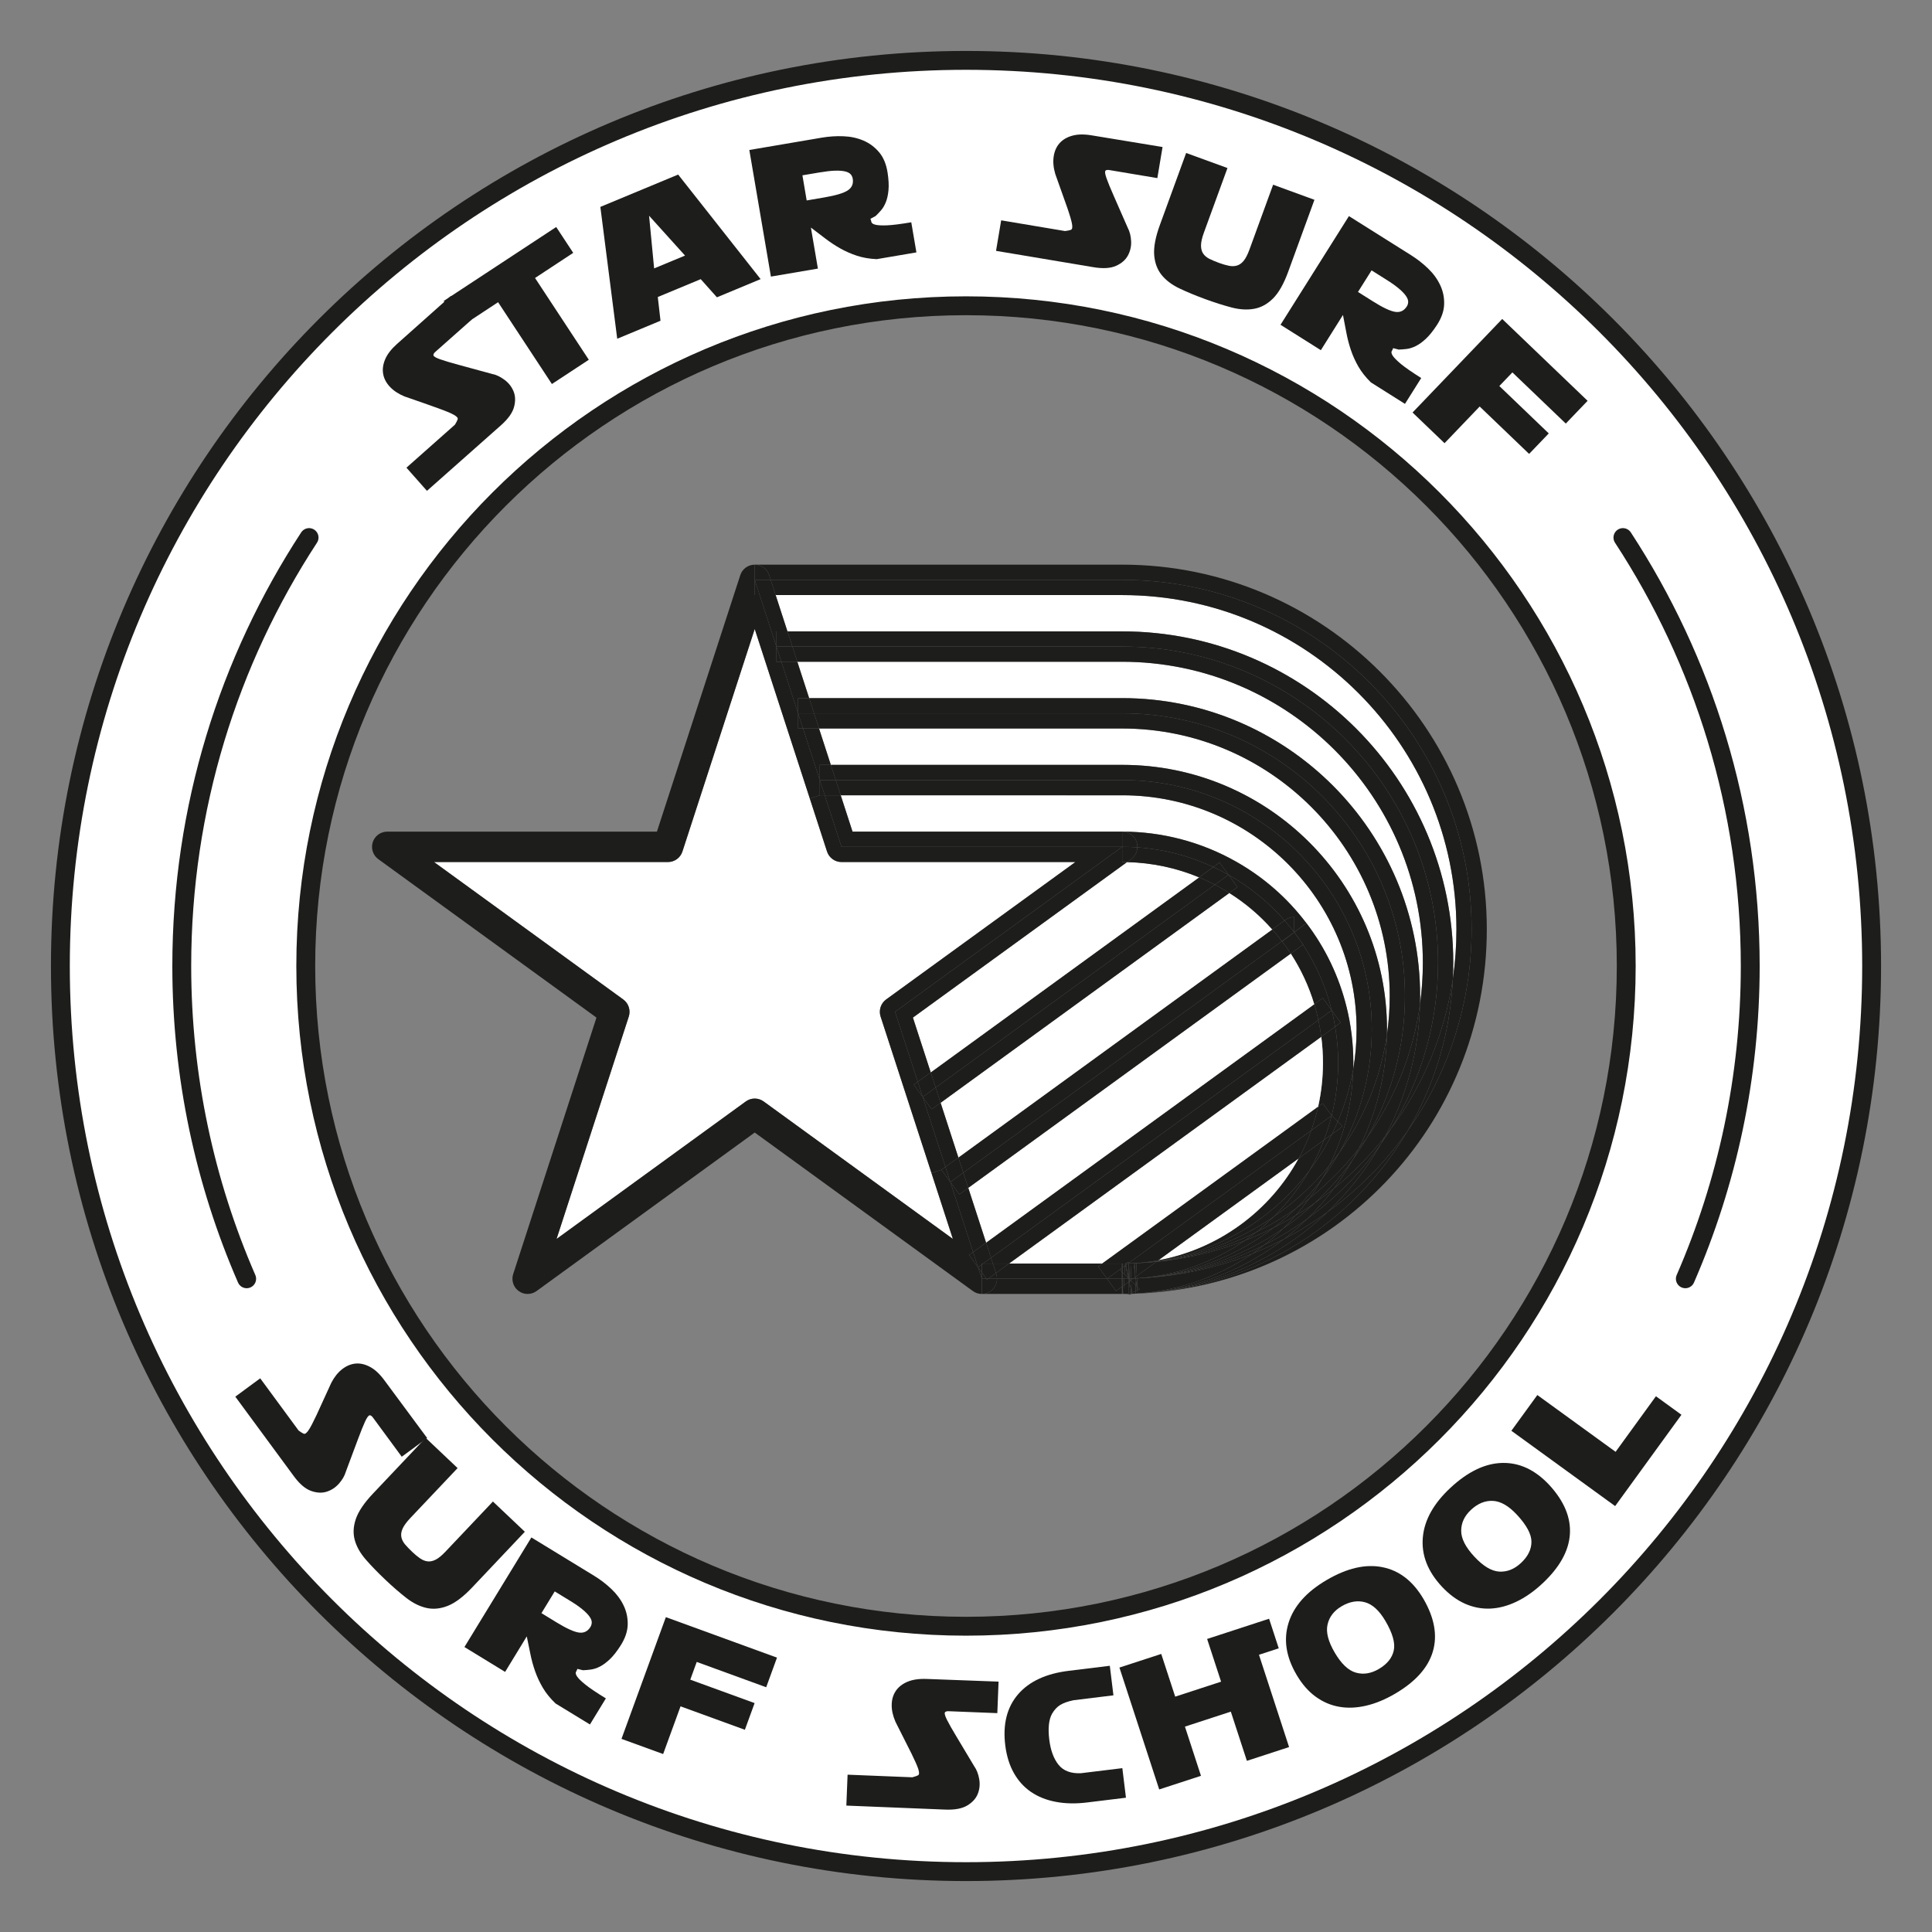 <?xml version="1.0" encoding="UTF-8"?> <!-- Generator: Adobe Illustrator 24.0.3, SVG Export Plug-In . SVG Version: 6.00 Build 0) --> <svg xmlns="http://www.w3.org/2000/svg" xmlns:xlink="http://www.w3.org/1999/xlink" id="Layer_1" x="0px" y="0px" viewBox="0 0 512 512" style="enable-background:new 0 0 512 512;" xml:space="preserve"><rect x="0" y="0" width="512" height="512" fill="#808080" stroke="none"/> <style type="text/css"> .st0{fill:#FFFFFF;stroke:#1D1D1B;stroke-width:5;stroke-miterlimit:10;} .st1{fill:none;stroke:#1D1D1B;stroke-width:5;stroke-linejoin:round;stroke-miterlimit:10;} .st2{fill:#FFFFFF;} .st3{fill:#1D1D1B;} .st4{fill:none;stroke:#1D1D1B;stroke-width:5;stroke-linecap:round;stroke-miterlimit:10;} </style> <path class="st0" d="M256,16C123.45,16,16,123.45,16,256s107.45,240,240,240s240-107.45,240-240S388.55,16,256,16z M256,430.97 c-96.63,0-174.97-78.34-174.97-174.97S159.37,81.03,256,81.03c96.63,0,174.97,78.34,174.97,174.97S352.63,430.97,256,430.97z"></path> <path class="st1" d="M390,350.99"></path> <g id="XMLID_1_"> <g> <g id="XMLID_2_"> <path class="st2" d="M284.99,228.45l-50.16,36.42c-1.41,1.03-2,2.85-1.47,4.51l13.49,41.49l5.67,17.46l-50.14-36.43 c-1.42-1.03-3.33-1.03-4.74,0l-50.15,36.44l19.15-58.96c0.53-1.66-0.06-3.48-1.47-4.51l-50.15-36.42h61.99 c1.75,0,3.3-1.13,3.84-2.79l19.16-58.97l14.6,44.93l4.56,14.04c0.54,1.66,2.09,2.79,3.83,2.79H284.99z"></path> <path class="st2" d="M385.97,246.27c0,4.45-0.32,8.81-0.94,13.08c0.07-1.4,0.1-2.82,0.1-4.24c0-48.41-39.39-87.79-87.8-87.79 h-88.65l-3.12-9.62h91.83C346.23,157.7,385.97,197.43,385.97,246.27z"></path> <path class="st3" d="M385.03,259.35c0.62-4.27,0.94-8.63,0.94-13.08c0-48.84-39.74-88.57-88.58-88.57h-91.83l-1.31-4.03h93.14 c51.15,0,92.6,41.46,92.6,92.6c0,19.92-6.29,38.37-16.98,53.46C380.05,287.79,384.33,274.04,385.03,259.35z"></path> <path class="st3" d="M385.13,255.11c0,1.42-0.03,2.84-0.1,4.24c-2.16,14.74-7.91,28.28-16.36,39.7 c7.88-12.78,12.43-27.83,12.43-43.94c0-46.26-37.51-83.77-83.77-83.77h-87.34l-1.31-4.02h88.65 C345.74,167.32,385.13,206.7,385.13,255.11z"></path> <path class="st2" d="M377.07,255.11c0,3.7-0.25,7.35-0.74,10.92c0.01-0.69,0.02-1.38,0.02-2.07c0-43.53-35.42-78.95-78.96-78.95 h-82.96l-3.13-9.64h86.03C341.3,175.37,377.07,211.14,377.07,255.11z"></path> <path class="st3" d="M376.35,263.96c0,0.69-0.01,1.38-0.02,2.07c-1.78,13.13-6.75,25.25-14.12,35.54 c6.43-11.05,10.11-23.9,10.11-37.61c0-41.38-33.55-74.92-74.93-74.92h-81.65l-1.31-4.03h82.96 C340.93,185.01,376.35,220.43,376.35,263.96z"></path> <path class="st3" d="M385.03,259.35c-0.7,14.69-4.98,28.44-12.02,40.38c-5.84,8.26-13,15.51-21.18,21.45 c5.54-5.26,10.31-11.33,14.12-18.01c0.95-1.34,1.85-2.72,2.72-4.12C377.12,287.63,382.87,274.09,385.03,259.35z"></path> <path class="st3" d="M367.06,301.16c0.55-0.69,1.09-1.4,1.61-2.11c-0.87,1.4-1.77,2.78-2.72,4.12 C366.33,302.51,366.71,301.84,367.06,301.16z"></path> <path class="st2" d="M368.29,263.96c0,3.48-0.25,6.9-0.74,10.24c0.02-0.46,0.02-0.92,0.02-1.39c0-38.66-31.45-70.11-70.11-70.11 h-77.28l-3.13-9.64h80.34C336.49,193.06,368.29,224.87,368.29,263.96z"></path> <path class="st3" d="M367.57,272.81c0,0.47,0,0.93-0.02,1.39c-1.66,11.51-6.08,22.15-12.59,31.19 c5.46-9.62,8.58-20.74,8.58-32.58c0-36.5-29.59-66.08-66.08-66.08h-75.97l-1.31-4.03h77.28 C336.12,202.7,367.57,234.15,367.57,272.81z"></path> <path class="st3" d="M358.5,307.33c1.31-1.84,2.54-3.75,3.67-5.7c0.01-0.02,0.03-0.04,0.04-0.06 c7.37-10.29,12.34-22.41,14.12-35.54c-0.33,12.66-3.64,24.6-9.27,35.13c-4,5.09-8.55,9.73-13.57,13.82 C355.32,312.55,357,310,358.5,307.33z"></path> <path class="st3" d="M362.17,301.63c-1.13,1.95-2.36,3.86-3.67,5.7c0.54-0.94,1.05-1.89,1.53-2.86 C360.76,303.54,361.48,302.59,362.17,301.63z"></path> <path class="st3" d="M373.01,299.73c-14.21,24.13-39.64,40.86-69.39,42.95c18.7-1.46,35.49-9.38,48.21-21.5 C360.01,315.24,367.17,307.99,373.01,299.73z"></path> <path class="st2" d="M297.46,210.76c34.21,0,62.05,27.83,62.05,62.05c0,3.58-0.3,7.09-0.89,10.51c0.02-0.55,0.03-1.11,0.03-1.67 c0-5.02-0.61-10.03-1.82-14.88c-2.02-8.08-5.59-15.53-10.63-22.15l-0.01,0.01c-5.08-6.71-11.36-12.19-18.64-16.3 c-9.15-5.19-19.57-7.94-30.16-7.94h-71.46l-3.13-9.63H297.46z"></path> <path class="st3" d="M297.33,171.34c46.26,0,83.77,37.51,83.77,83.77c0,16.11-4.55,31.16-12.43,43.94 c-0.52,0.71-1.06,1.42-1.61,2.11c5.63-10.53,8.94-22.47,9.27-35.13c0.49-3.57,0.74-7.22,0.74-10.92 c0-43.97-35.77-79.74-79.74-79.74H211.3l-1.31-4.03H297.33z"></path> <path class="st3" d="M353.49,314.98c5.02-4.09,9.57-8.73,13.57-13.82c-0.35,0.68-0.73,1.35-1.11,2.01 c-5.35,7.63-11.94,14.33-19.48,19.79C349,320.49,351.35,317.82,353.49,314.98z"></path> <path class="st3" d="M360.03,304.47c-3.81,4.85-8.18,9.25-13.02,13.1c1.22-1.68,2.36-3.43,3.41-5.25 c1.66-2.2,3.17-4.52,4.54-6.93c6.51-9.04,10.93-19.68,12.59-31.19C367.34,285.06,364.66,295.34,360.03,304.47z"></path> <path class="st3" d="M355.77,298.48l-0.02,0.02c-0.15,0.15-0.31,0.29-0.48,0.41l-2.3,1.67c0.55-1.1,1.07-2.21,1.55-3.34 L355.77,298.48z"></path> <path class="st3" d="M352.9,295.63c1.13-4.47,1.73-9.15,1.73-13.98c0-3.26-0.28-6.46-0.81-9.57l1.47-1.07l-2.37-3.26 c-1.57-6.29-4.16-12.15-7.61-17.4l0.04-0.03l-0.69-0.94l-0.21-0.29c-0.46-0.68-0.95-1.36-1.46-2.02v-0.01l2.65-2.01l0.55-0.42 l0.01-0.01c5.04,6.62,8.61,14.07,10.63,22.15c1.21,4.85,1.82,9.86,1.82,14.88c0,0.56-0.01,1.12-0.03,1.67c0,0,0,0.01,0,0.02 c-0.83,4.84-2.22,9.5-4.1,13.9L352.9,295.63z"></path> <path class="st3" d="M352.92,267.75l2.37,3.26l-1.47,1.07C353.58,270.62,353.28,269.17,352.92,267.75z"></path> <path class="st3" d="M365.95,303.17c-3.81,6.68-8.58,12.75-14.12,18.01c-3.66,2.67-7.52,5.07-11.56,7.18 c2.17-1.68,4.24-3.48,6.2-5.4C354.01,317.5,360.6,310.8,365.95,303.17z"></path> <path class="st3" d="M353.82,272.08c0.53,3.11,0.81,6.31,0.81,9.57c0,4.83-0.6,9.51-1.73,13.98l-0.04-0.04l-2.32-3.19l-1.22,0.89 c0.85-3.79,1.28-7.7,1.28-11.64c0-2.31-0.15-4.61-0.45-6.9L353.82,272.08z"></path> <path class="st3" d="M354.96,305.39c-1.37,2.41-2.88,4.73-4.54,6.93c0.66-1.13,1.29-2.28,1.87-3.46 C353.22,307.73,354.11,306.57,354.96,305.39z"></path> <path class="st3" d="M358.5,307.33c-1.5,2.67-3.18,5.22-5.01,7.65c-1.63,1.33-3.31,2.6-5.03,3.8 C352.18,315.32,355.55,311.48,358.5,307.33z"></path> <path class="st3" d="M352.92,267.75c0.36,1.42,0.66,2.87,0.9,4.33l-3.67,2.67c-0.19-1.49-0.45-2.97-0.77-4.43L352.92,267.75z"></path> <path class="st3" d="M350.86,302.11l2.11-1.53c-1.69,3.38-3.68,6.59-5.93,9.58C348.51,307.6,349.79,304.91,350.86,302.11z"></path> <path class="st3" d="M350.55,264.49l2.37,3.26l-3.54,2.57c-0.11-0.54-0.24-1.07-0.37-1.6c-0.22-0.87-0.46-1.74-0.72-2.59 L350.55,264.49z"></path> <path class="st3" d="M352.9,295.63l1.62,1.61c-0.48,1.13-1,2.24-1.55,3.34l-2.11,1.53c0.8-2.1,1.49-4.25,2.04-6.46 C352.9,295.64,352.9,295.64,352.9,295.63z"></path> <path class="st3" d="M352.86,295.59l0.04,0.04c0,0.01,0,0.01,0,0.02l-5.4,3.92c0.57-1.6,1.07-3.23,1.49-4.9 c0.12-0.46,0.23-0.92,0.33-1.38l1.22-0.89L352.86,295.59z"></path> <path class="st3" d="M352.9,295.65c-0.55,2.21-1.24,4.36-2.04,6.46l-6.66,4.84c1.28-2.35,2.39-4.82,3.3-7.38L352.9,295.65z"></path> <path class="st3" d="M358.5,307.33c-2.95,4.15-6.32,7.99-10.04,11.45c-1.66,1.18-3.37,2.29-5.12,3.34 c1.3-1.45,2.52-2.97,3.67-4.55c4.84-3.85,9.21-8.25,13.02-13.1C359.55,305.44,359.04,306.39,358.5,307.33z"></path> <path class="st3" d="M297.39,189.04c41.38,0,74.93,33.54,74.93,74.92c0,13.71-3.68,26.56-10.11,37.61 c-0.01,0.02-0.03,0.04-0.04,0.06c-0.69,0.96-1.41,1.91-2.14,2.84c4.63-9.13,7.31-19.41,7.52-30.27 c0.49-3.34,0.74-6.76,0.74-10.24c0-39.09-31.8-70.9-70.9-70.9h-80.34l-1.31-4.02H297.39z"></path> <path class="st2" d="M350.15,274.75c0.3,2.29,0.45,4.59,0.45,6.9c0,3.94-0.43,7.85-1.28,11.64l-57.24,41.57H267.4L350.15,274.75z "></path> <path class="st3" d="M350.15,274.75l-82.75,60.11h-4.28l-0.49-1.52l86.75-63.02C349.7,271.78,349.96,273.26,350.15,274.75z"></path> <path class="st3" d="M349.01,268.72c0.13,0.53,0.26,1.06,0.37,1.6l-86.75,63.02l-1.31-4.03l86.97-63.18 C348.55,266.98,348.79,267.85,349.01,268.72z"></path> <path class="st3" d="M345.31,250.35c3.45,5.25,6.04,11.11,7.61,17.4l-2.37-3.26l-2.26,1.64c-1.44-4.77-3.53-9.26-6.23-13.42 L345.31,250.35z"></path> <path class="st2" d="M348.29,266.13l-86.97,63.18l-4.72-14.51l85.46-62.09C344.76,256.87,346.85,261.36,348.29,266.13z"></path> <path class="st3" d="M350.42,312.32c-1.05,1.82-2.19,3.57-3.41,5.25c-1.15,0.91-2.32,1.8-3.53,2.64 C346,317.78,348.32,315.14,350.42,312.32z"></path> <path class="st3" d="M353.49,314.98c-2.14,2.84-4.49,5.51-7.02,7.98c-3.61,2.63-7.44,4.97-11.46,6.99 c1.77-1.37,3.46-2.85,5.07-4.41c2.96-2.04,5.76-4.3,8.38-6.76C350.18,317.58,351.86,316.31,353.49,314.98z"></path> <path class="st3" d="M348.46,318.78c-2.62,2.46-5.42,4.72-8.38,6.76c1.13-1.09,2.22-2.23,3.26-3.42 C345.09,321.07,346.8,319.96,348.46,318.78z"></path> <polygon class="st2" points="345.64,245.05 342.99,247.06 342.99,247.05 "></polygon> <path class="st3" d="M344.66,249.38l0.69,0.94l-0.04,0.03C345.1,250.02,344.88,249.7,344.66,249.38z"></path> <path class="st3" d="M344.66,249.38c0.22,0.32,0.44,0.64,0.65,0.97l-3.25,2.36c-0.72-1.09-1.47-2.16-2.27-3.21l3.2-2.43 l1.46,2.02L344.66,249.38z"></path> <path class="st3" d="M297.46,206.73c36.49,0,66.08,29.58,66.08,66.08c0,11.84-3.12,22.96-8.58,32.58 c-0.85,1.18-1.74,2.34-2.67,3.47c1.92-3.84,3.44-7.94,4.52-12.22c1.08-4.33,1.69-8.79,1.81-13.3c0-0.01,0-0.02,0-0.02 c0.59-3.42,0.89-6.93,0.89-10.51c0-34.22-27.84-62.05-62.05-62.05H222.8l-1.31-4.03H297.46z"></path> <path class="st3" d="M344.45,249.09l-1.46-2.02C343.5,247.73,343.99,248.41,344.45,249.09z"></path> <path class="st2" d="M306.97,333.99l37.23-27.04C336.58,321,322.85,331.07,306.97,333.99z"></path> <path class="st3" d="M343.48,320.21c1.21-0.84,2.38-1.73,3.53-2.64c-1.15,1.58-2.37,3.1-3.67,4.55 c-1.87,1.14-3.79,2.21-5.76,3.19C339.65,323.74,341.62,322.04,343.48,320.21z"></path> <path class="st3" d="M342.98,243.03l0.01,4.02v0.01h-0.01c-0.81-1.07-1.66-2.12-2.55-3.13l0.18-0.13 C341.3,243.3,342.13,243.03,342.98,243.03z"></path> <path class="st3" d="M339.79,249.5c0.8,1.05,1.55,2.12,2.27,3.21L256.6,314.8l-1.31-4.03l84.43-61.34 c0.02,0.02,0.03,0.04,0.05,0.06l3.17-2.4l0.04-0.03h0.01v0.01L339.79,249.5z"></path> <path class="st3" d="M340.43,243.93c0.89,1.01,1.74,2.06,2.55,3.13l-0.04,0.03l-3.22,2.34c-0.82-1.08-1.67-2.12-2.56-3.12 L340.43,243.93z"></path> <path class="st3" d="M332.87,326.57c3.71-1.85,7.26-3.97,10.61-6.36c-1.86,1.83-3.83,3.53-5.9,5.1 c-2.48,1.27-5.03,2.41-7.65,3.44C330.94,328.05,331.92,327.32,332.87,326.57z"></path> <path class="st3" d="M343.48,320.21c-3.35,2.39-6.9,4.51-10.61,6.36c1.64-1.3,3.2-2.68,4.69-4.14 c5.53-3.81,10.49-8.39,14.73-13.57c-0.58,1.18-1.21,2.33-1.87,3.46C348.32,315.14,346,317.78,343.48,320.21z"></path> <path class="st3" d="M346.47,322.96c-1.96,1.92-4.03,3.72-6.2,5.4c-2.72,1.43-5.52,2.72-8.4,3.88c1.07-0.73,2.12-1.49,3.14-2.29 C339.03,327.93,342.86,325.59,346.47,322.96z"></path> <path class="st3" d="M352.29,308.86c-4.24,5.18-9.2,9.76-14.73,13.57c3.68-3.63,6.88-7.76,9.48-12.27 c2.25-2.99,4.24-6.2,5.93-9.58l2.3-1.67c0.17-0.12,0.33-0.26,0.48-0.41l0.02-0.02l-1.25-1.24c1.88-4.4,3.27-9.06,4.1-13.9 c-0.12,4.51-0.73,8.97-1.81,13.3C355.73,300.92,354.21,305.02,352.29,308.86z"></path> <path class="st3" d="M342.94,247.09l-3.17,2.4c-0.02-0.02-0.03-0.04-0.05-0.06L342.94,247.09z"></path> <path class="st3" d="M339.72,249.43l-84.43,61.34l-1.31-4.02l83.18-60.44C338.05,247.31,338.9,248.35,339.72,249.43z"></path> <path class="st2" d="M337.16,246.31l-83.18,60.44l-4.71-14.5l76.51-55.6C330.03,239.32,333.84,242.55,337.16,246.31z"></path> <path class="st3" d="M325.56,231.83c5.62,3.17,10.65,7.28,14.87,12.1l-3.27,2.38c-3.32-3.76-7.13-6.99-11.38-9.66l2.15-1.56 L325.56,231.83z"></path> <path class="st3" d="M335.01,329.95c-1.02,0.8-2.07,1.56-3.14,2.29c-8.9,3.57-18.48,5.8-28.5,6.43 C314.68,337.86,325.38,334.81,335.01,329.95z"></path> <path class="st3" d="M347.04,310.16c-9.55,12.66-23.84,21.56-40.32,24.01l0.25-0.18c15.88-2.92,29.61-12.99,37.23-27.04 l6.66-4.84C349.79,304.91,348.51,307.6,347.04,310.16z"></path> <path class="st3" d="M325.56,231.83l2.37,3.26l-2.15,1.56c-0.72-0.45-1.45-0.89-2.2-1.31c-0.54-0.31-1.08-0.6-1.63-0.89 L325.56,231.83z"></path> <path class="st3" d="M325.78,236.65l-76.51,55.6l-1.31-4.03l73.99-53.77c0.55,0.29,1.09,0.58,1.63,0.89 C324.33,235.76,325.06,236.2,325.78,236.65z"></path> <path class="st3" d="M323.19,228.57l2.37,3.26c-1.31-0.74-2.65-1.43-4.02-2.06L323.19,228.57z"></path> <path class="st3" d="M325.56,231.83l-3.61,2.62c-1.36-0.71-2.76-1.36-4.18-1.94l3.77-2.74 C322.91,230.4,324.25,231.09,325.56,231.83z"></path> <path class="st3" d="M297.39,220.39c10.59,0,21.01,2.75,30.16,7.94c7.28,4.11,13.56,9.59,18.64,16.3l-0.55,0.42l-2.65,2 l-0.01-4.02c-0.85,0-1.68,0.27-2.37,0.77l-0.18,0.13c-4.22-4.82-9.25-8.93-14.87-12.1l-2.37-3.26l-1.65,1.2 c-6.19-2.9-12.97-4.71-20.13-5.21c0.03-0.46-0.03-0.93-0.18-1.39C300.69,221.51,299.14,220.39,297.39,220.39z"></path> <path class="st3" d="M321.95,234.45l-73.99,53.77l-1.31-4.03l71.12-51.68C319.19,233.09,320.59,233.74,321.95,234.45z"></path> <path class="st2" d="M317.77,232.51l-71.12,51.68l-4.72-14.52l56.74-41.2C305.25,228.62,311.74,230,317.77,232.51z"></path> <path class="st3" d="M306.42,334.39c8.23-0.82,16.11-2.75,23.49-5.63c-8.23,5.69-18.03,9.29-28.62,9.99l-0.02-0.62L306.42,334.39 z"></path> <path class="st3" d="M306.51,334.33c9.4-1.07,18.28-3.75,26.36-7.76c-0.95,0.75-1.93,1.48-2.94,2.18c-0.01,0-0.01,0-0.02,0.01 c-7.38,2.88-15.26,4.81-23.49,5.63L306.51,334.33z"></path> <path class="st3" d="M306.59,334.26c11.42-1.47,21.95-5.64,30.97-11.83c-1.49,1.46-3.05,2.84-4.69,4.14 c-8.08,4.01-16.96,6.69-26.36,7.76L306.59,334.26z"></path> <path class="st3" d="M306.72,334.17c16.48-2.45,30.77-11.35,40.32-24.01c-2.6,4.51-5.8,8.64-9.48,12.27 c-9.02,6.19-19.55,10.36-30.97,11.83L306.72,334.17z"></path> <path class="st3" d="M301.41,224.56c7.16,0.5,13.94,2.31,20.13,5.21l-3.77,2.74c-6.03-2.51-12.52-3.89-19.1-4.04l1.09-0.79 C300.78,226.93,301.37,225.77,301.41,224.56z"></path> <path class="st3" d="M335.01,329.95c-9.63,4.86-20.33,7.91-31.64,8.72c-0.31,0.02-0.62,0.04-0.93,0.05 c13.94-0.93,26.83-5.66,37.64-13.18C338.47,327.1,336.78,328.58,335.01,329.95z"></path> <path class="st3" d="M306.42,334.39l-5.15,3.74l-0.16-3.36c0.02,0,0.04,0,0.06-0.01C302.94,334.69,304.69,334.57,306.42,334.39z"></path> <path class="st3" d="M306.51,334.33c-1.18,0.13-2.38,0.24-3.58,0.32c1.23-0.1,2.45-0.22,3.66-0.39L306.51,334.33z"></path> <path class="st3" d="M200.01,149.64h97.38c53.29,0,96.63,43.35,96.63,96.63c0,52.05-40.6,94.38-92.5,96.54 c0.47-0.03,0.93-0.06,1.4-0.09c0.24-0.01,0.47-0.03,0.7-0.04c29.75-2.09,55.18-18.82,69.39-42.95 c10.69-15.09,16.98-33.54,16.98-53.46c0-51.14-41.45-92.6-92.6-92.6h-93.14l-0.41-1.25C203.3,150.76,201.75,149.64,200.01,149.64 z"></path> <path class="st3" d="M303.62,342.68c-0.23,0.01-0.46,0.03-0.7,0.04c14.05-1.09,26.88-6.28,37.35-14.36 c4.04-2.11,7.9-4.51,11.56-7.18C339.11,333.3,322.32,341.22,303.62,342.68z"></path> <path class="st3" d="M337.58,325.31c-10.18,7.8-22.68,12.69-36.29,13.47v-0.03c10.59-0.7,20.39-4.3,28.62-9.99 c0.01-0.01,0.01-0.01,0.02-0.01C332.55,327.72,335.1,326.58,337.58,325.31z"></path> <path class="st3" d="M301.44,334.74c1.78-0.11,3.54-0.3,5.28-0.57l-0.13,0.09c-1.21,0.17-2.43,0.29-3.66,0.39 C302.43,334.68,301.94,334.72,301.44,334.74z"></path> <path class="st3" d="M340.08,325.54c-10.81,7.52-23.7,12.25-37.64,13.18c-0.21,0.02-0.43,0.03-0.64,0.04 c-0.17,0.01-0.34,0.02-0.51,0.02c13.61-0.78,26.11-5.67,36.29-13.47c1.97-0.98,3.89-2.05,5.76-3.19 C342.3,323.31,341.21,324.45,340.08,325.54z"></path> <path class="st3" d="M306.42,334.39c-1.73,0.18-3.48,0.3-5.25,0.37c0.09,0,0.18-0.01,0.27-0.02c0.5-0.02,0.99-0.06,1.49-0.09 c1.2-0.08,2.4-0.19,3.58-0.32L306.42,334.39z"></path> <path class="st3" d="M331.87,332.24c-8.84,6.03-19.27,9.79-30.35,10.53l-0.06-0.43l-0.02-0.39l0.61-0.25l-0.65-0.65l-0.1-2.26 c0.17-0.01,0.33-0.02,0.5-0.03c0.21-0.01,0.43-0.02,0.64-0.04c0.31-0.01,0.62-0.03,0.93-0.05 C313.39,338.04,322.97,335.81,331.87,332.24z"></path> <polygon class="st3" points="302.05,341.7 301.44,341.95 301.4,341.05 "></polygon> <path class="st3" d="M301.8,338.76c-0.17,0.01-0.33,0.02-0.5,0.03h-0.01v-0.01C301.46,338.78,301.63,338.77,301.8,338.76z"></path> <path class="st3" d="M306.72,334.17c-1.74,0.27-3.5,0.46-5.28,0.57l-0.09-0.03c1.9-0.14,3.78-0.38,5.62-0.72L306.72,334.17z"></path> <path class="st3" d="M340.27,328.36c-10.47,8.08-23.3,13.27-37.35,14.36c-0.47,0.03-0.93,0.06-1.4,0.09c-0.01,0-0.03,0-0.04,0 v-0.01c0.01,0,0.03-0.01,0.04-0.01v-0.02c11.08-0.74,21.51-4.5,30.35-10.53C334.75,331.08,337.55,329.79,340.27,328.36z"></path> <path class="st3" d="M301.48,342.8v-0.03c0.01,0.01,0.02,0.01,0.04,0v0.02C301.51,342.79,301.49,342.8,301.48,342.8z"></path> <path class="st3" d="M301.48,342.81c0.01,0,0.03,0,0.04,0c-0.04,0.01-0.08,0.01-0.12,0.01 C301.43,342.82,301.45,342.82,301.48,342.81z"></path> <path class="st3" d="M301.46,342.34l0.06,0.43c-0.02,0.01-0.03,0.01-0.04,0L301.46,342.34z"></path> <polygon class="st3" points="301.46,342.34 301.41,341.97 301.44,341.95 "></polygon> <polygon class="st3" points="301.4,341.05 301.44,341.95 301.41,341.97 301.26,340.91 "></polygon> <polygon class="st3" points="301.26,340.91 301.41,341.97 300.99,342.14 300.92,340.57 "></polygon> <path class="st3" d="M301.48,342.8v0.01c-0.03,0.01-0.05,0.01-0.08,0.01c-0.02,0-0.04,0-0.06,0 C301.38,342.81,301.43,342.81,301.48,342.8z"></path> <path class="st3" d="M301.35,334.71c-0.14,0.01-0.28,0.02-0.42,0.03l0.34-0.05L301.35,334.71z"></path> <path class="st3" d="M301.21,342.83c0.04,0,0.09-0.01,0.13-0.01C301.3,342.83,301.25,342.83,301.21,342.83z"></path> <path class="st3" d="M301.27,338.13l0.02,0.62c-0.11,0.01-0.21,0.02-0.32,0.02l-0.06-0.38L301.27,338.13z"></path> <path class="st3" d="M301.29,338.79L301.29,338.79l0.11,2.26l-0.14-0.14l-0.29-2.11C301.08,338.79,301.2,338.79,301.29,338.79z"></path> <path class="st3" d="M300.41,342.85l0.59-0.02v-0.03c0.16,0,0.32-0.01,0.48-0.03v0.03c-0.05,0.01-0.1,0.01-0.14,0.02 c-0.04,0-0.09,0.01-0.13,0.01c-0.01,0-0.02,0-0.03,0l-0.74,0.03L300.41,342.85z"></path> <path class="st3" d="M301.17,334.76c-0.02,0.01-0.04,0.01-0.06,0.01v-0.01C301.13,334.76,301.15,334.76,301.17,334.76z"></path> <path class="st3" d="M300.71,335.5l0.14-0.28l-0.15-0.07l-0.01-0.36l0.13-0.01c0.1,0,0.19-0.01,0.29-0.01l0.16,3.36l-0.36,0.26 l-0.12-0.86L300.71,335.5z"></path> <path class="st3" d="M301.41,224.56c-1.33-0.09-2.67-0.14-4.02-0.14v-4.03c1.75,0,3.3,1.12,3.84,2.78 C301.38,223.63,301.44,224.1,301.41,224.56z"></path> <path class="st3" d="M300.97,338.8c0.11-0.01,0.21-0.01,0.32-0.02v0.01C301.2,338.79,301.08,338.79,300.97,338.8z"></path> <path class="st3" d="M301.11,334.76L301.11,334.76c-0.1,0.01-0.19,0.02-0.29,0.02l-0.13,0.01v-0.01 C300.84,334.77,300.98,334.76,301.11,334.76z"></path> <path class="st3" d="M301.29,338.78c-0.11,0.01-0.21,0.01-0.32,0.02v-0.03c0.11,0,0.21-0.01,0.32-0.02V338.78z"></path> <path class="st3" d="M301.48,342.77c-0.16,0.02-0.32,0.03-0.48,0.03l-0.02-0.34c0.01,0,0.01,0,0.02,0l-0.01-0.32l0.42-0.17 l0.05,0.37L301.48,342.77z"></path> <polygon class="st3" points="300.92,340.57 300.99,342.14 299.93,342.58 299.8,339.45 "></polygon> <path class="st3" d="M300.91,338.39l0.06,0.38c-0.04,0.01-0.08,0.01-0.12,0.01l-0.02-0.33L300.91,338.39z"></path> <path class="st3" d="M300.92,340.57l-0.07-1.77c0.04,0,0.07-0.01,0.12,0l0.29,2.11L300.92,340.57z"></path> <path class="st3" d="M300.85,338.8v-0.02c0.04,0,0.08,0,0.12-0.01v0.03C300.92,338.79,300.89,338.8,300.85,338.8z"></path> <path class="st3" d="M300.87,334.74h0.06c0.14-0.01,0.28-0.02,0.42-0.03l0.09,0.03c-0.09,0.01-0.18,0.02-0.27,0.02 c-0.02,0-0.04,0-0.06,0c-0.13,0-0.27,0.01-0.42,0.02h-0.09L300.87,334.74z"></path> <polygon class="st3" points="300.79,337.53 300.91,338.39 300.83,338.45 "></polygon> <path class="st3" d="M300.92,340.57l-1.12-1.12l-0.01-0.25l0.53-0.38c0.17,0,0.35-0.01,0.52-0.02h0.01L300.92,340.57z"></path> <path class="st3" d="M300.34,338.81c0.17-0.01,0.34-0.02,0.51-0.03v0.02h-0.01c-0.17,0.01-0.35,0.02-0.52,0.02L300.34,338.81z"></path> <path class="st3" d="M300.7,335.15l0.15,0.07l-0.14,0.28l0.08,2.03l-0.37-2.72c0.06-0.01,0.13-0.01,0.19-0.02 c0.01,0,0.01,0,0.02,0h0.06L300.7,335.15z"></path> <path class="st3" d="M300.69,334.78v0.01h-0.06C300.65,334.79,300.67,334.78,300.69,334.78z"></path> <path class="st3" d="M300.69,334.78c-0.02,0-0.04,0.01-0.06,0.01c-0.01,0-0.01,0-0.02,0c-0.02,0-0.04,0-0.06,0l0.05-0.01H300.69z "></path> <path class="st3" d="M299.93,334.8c0.32-0.01,0.63-0.03,0.94-0.06l-0.27,0.04l-0.05,0.01h-0.03l-0.25,0.01l-0.28,0.01h-0.04 L299.93,334.8z"></path> <path class="st3" d="M300.34,338.81l0.49-0.36l0.02,0.33C300.68,338.79,300.51,338.8,300.34,338.81z"></path> <polygon class="st3" points="300.4,342.85 300.01,342.87 300.03,342.86 "></polygon> <path class="st3" d="M300.34,338.81l-0.02,0.01c-0.18,0.01-0.36,0.02-0.54,0.02v-0.01C299.97,338.83,300.15,338.82,300.34,338.81 z"></path> <path class="st3" d="M300.32,338.82l-0.53,0.38l-0.01-0.36C299.96,338.84,300.14,338.83,300.32,338.82z"></path> <path class="st3" d="M300.27,334.8l-0.28,0.01L300.27,334.8z"></path> <path class="st3" d="M299.99,334.81l0.28-0.01l0.25-0.01h0.03c0.02,0,0.04,0,0.06,0c-0.06,0.01-0.13,0.01-0.19,0.02l0.37,2.72 l0.04,0.92l-0.49,0.36c-0.19,0.01-0.37,0.02-0.56,0.02l-0.16-4l0.33-0.02H299.99z"></path> <path class="st3" d="M300.03,342.86l-0.02,0.01h-0.02h-0.05v-0.01c0.35-0.01,0.71-0.03,1.06-0.06v0.03l-0.59,0.02h-0.01 L300.03,342.86z"></path> <path class="st3" d="M299.94,342.86l-0.01-0.28l1.06-0.44l0.01,0.32c-0.01,0-0.01,0-0.02,0l0.02,0.34 C300.65,342.83,300.29,342.85,299.94,342.86z"></path> <path class="st3" d="M300.01,342.87l0.39-0.02h0.01l0.03,0.01c-0.05,0.01-0.11,0.01-0.17,0.01l-0.3,0.01l0.02-0.01H300.01z"></path> <polygon class="st3" points="299.99,342.87 299.97,342.88 299.94,342.88 299.94,342.87 "></polygon> <path class="st3" d="M299.93,334.8l0.02,0.01h-0.25c0.02,0,0.03,0,0.04-0.01C299.81,334.81,299.87,334.8,299.93,334.8z"></path> <path class="st3" d="M299.92,334.79L299.92,334.79c-0.05,0.01-0.11,0.02-0.18,0.01L299.92,334.79z"></path> <polygon class="st3" points="299.8,339.45 299.93,342.58 299.88,342.6 299.37,340.06 299.35,339.53 299.65,339.3 "></polygon> <path class="st3" d="M299.23,334.63l48.27-35.06c-0.91,2.56-2.02,5.03-3.3,7.38l-37.23,27.04c-1.84,0.34-3.72,0.58-5.62,0.72 l-0.08-0.02l-0.34,0.05h-0.06c-0.31,0.03-0.62,0.05-0.94,0.06l-0.01-0.01l-0.18,0.01L299.23,334.63z"></path> <polygon class="st3" points="299.88,342.6 299.92,342.8 299.89,342.8 299.85,342.62 "></polygon> <path class="st3" d="M299.93,342.58l0.01,0.28c-0.16,0.01-0.32,0.01-0.48,0.02v-0.01c0.12-0.02,0.24-0.03,0.36-0.06 c0.02,0,0.05-0.01,0.07-0.01h0.03l-0.04-0.2L299.93,342.58z"></path> <path class="st3" d="M299.46,342.78l0.39-0.16l0.04,0.18c-0.02,0-0.05,0.01-0.07,0.01l-0.36,0.04V342.78z"></path> <polygon class="st3" points="299.37,340.06 299.88,342.6 299.85,342.62 299.37,340.14 "></polygon> <path class="st3" d="M299.82,342.81c-0.12,0.03-0.24,0.04-0.36,0.06v-0.02L299.82,342.81z"></path> <polygon class="st3" points="299.79,339.2 299.8,339.45 299.65,339.3 "></polygon> <path class="st3" d="M299.78,338.83v0.01c-0.1,0.01-0.19,0.01-0.29,0.01c-0.05,0-0.11,0-0.16,0 C299.48,338.85,299.63,338.84,299.78,338.83z"></path> <path class="st3" d="M299.51,334.82c0.06,0,0.13-0.01,0.19-0.01L299.51,334.82z"></path> <polygon class="st3" points="299.65,339.3 299.35,339.53 299.33,338.98 "></polygon> <polygon class="st3" points="299.85,342.62 299.46,342.78 299.37,340.14 "></polygon> <polygon class="st3" points="299.17,342.88 299.17,339.66 299.26,339.59 299.37,340.14 299.46,342.78 299.23,342.88 299.21,342.88 "></polygon> <path class="st3" d="M299.94,342.87l-0.77,0.03l0.03-0.01c0.09,0,0.18-0.01,0.26-0.02v0.01c0.16-0.01,0.32-0.01,0.48-0.02V342.87 z"></path> <polygon class="st3" points="299.37,340.14 299.26,339.59 299.27,339.58 299.37,340.06 "></polygon> <polygon class="st3" points="299.35,339.53 299.37,340.06 299.27,339.58 "></polygon> <path class="st3" d="M299.49,338.85c0.1,0,0.19,0,0.29-0.01l0.01,0.36l-0.14,0.1l-0.32-0.32l-0.01-0.13h0.01 C299.38,338.85,299.44,338.85,299.49,338.85z"></path> <path class="st3" d="M297.39,224.42c1.35,0,2.69,0.05,4.02,0.14c-0.04,1.21-0.63,2.37-1.65,3.12l-1.09,0.79 c-0.43-0.01-0.85-0.02-1.28-0.02V224.42z"></path> <polygon class="st3" points="299.23,342.88 299.46,342.78 299.46,342.85 "></polygon> <path class="st3" d="M299.21,342.88h0.02l0.23-0.03v0.02c-0.08,0.01-0.17,0.02-0.26,0.02L299.21,342.88z"></path> <polygon class="st3" points="299.17,339.1 299.27,339.58 299.26,339.59 299.17,339.13 "></polygon> <polygon class="st3" points="299.17,339.13 299.26,339.59 299.17,339.66 "></polygon> <path class="st3" d="M299.33,338.98l-0.13-0.13c0.05,0.02,0.08,0.02,0.12,0L299.33,338.98z"></path> <path class="st3" d="M299.32,338.85l-0.13-4.02c0.1-0.01,0.2-0.01,0.3-0.01h0.02l0.19-0.01h0.25l-0.33,0.02l0.16,4 C299.63,338.84,299.48,338.85,299.32,338.85L299.32,338.85z"></path> <path class="st3" d="M299.21,342.88l-0.01,0.01c-0.01,0-0.02,0-0.03,0v-0.01H299.21z"></path> <path class="st3" d="M299.2,338.85c-0.02,0.01-0.03,0.01-0.04,0.01l-0.04-0.04v-0.05l0.05,0.05L299.2,338.85z"></path> <path class="st3" d="M299.2,342.89l-0.03,0.01v-0.01C299.18,342.89,299.19,342.89,299.2,342.89z"></path> <path class="st3" d="M299.2,338.85l0.13,0.13l0.02,0.55l-0.08,0.05l-0.1-0.48v-0.23l-0.01-0.01 C299.17,338.86,299.18,338.86,299.2,338.85z"></path> <path class="st3" d="M299.17,342.89L299.17,342.89c-0.05,0.01-0.11,0.01-0.16,0.01l0.07-0.01 C299.11,342.9,299.14,342.89,299.17,342.89z"></path> <path class="st3" d="M299.19,334.83l0.13,4.02c-0.04,0.02-0.07,0.02-0.12,0l-0.03-0.03l-0.05-0.05v-3.94 C299.14,334.83,299.17,334.83,299.19,334.83z"></path> <path class="st3" d="M299.17,342.88v0.01c-0.03,0-0.06,0.01-0.09,0L299.17,342.88z"></path> <path class="st3" d="M299.16,338.86l0.01,0.01v0.23l-0.05-0.25C299.14,338.86,299.15,338.86,299.16,338.86z"></path> <path class="st3" d="M299.01,342.89v-3.12l0.16-0.11v3.22l-0.09,0.01C299.06,342.9,299.04,342.9,299.01,342.89z"></path> <path class="st3" d="M299.12,338.82l0.04,0.04c-0.01,0-0.02,0-0.04-0.01V338.82z"></path> <path class="st3" d="M299.01,338.87v-0.02c0.04,0,0.07,0,0.11,0l0.05,0.25v0.03v0.53l-0.16,0.11V338.87z"></path> <polygon class="st3" points="299.12,338.82 299.12,338.85 299.11,338.81 "></polygon> <polygon class="st3" points="299.12,338.77 299.12,338.82 299.11,338.81 299.09,338.74 "></polygon> <path class="st3" d="M298.98,334.84l0.14-0.02v0.01C299.07,334.83,299.03,334.84,298.98,334.84z"></path> <path class="st3" d="M298.98,334.84c0.05,0,0.09-0.01,0.14-0.01v3.94l-0.03-0.03l-0.69-3.51l0.54-0.39h0.01H298.98z"></path> <path class="st3" d="M299.12,338.85c-0.04,0-0.07,0-0.11,0l-0.04-0.19l0.14,0.15L299.12,338.85z"></path> <polygon class="st3" points="299.11,338.81 298.97,338.66 298.95,338.6 299.09,338.74 "></polygon> <polygon class="st3" points="298.4,335.23 299.09,338.74 298.95,338.6 298.26,335.33 "></polygon> <path class="st3" d="M299.08,342.89l-0.07,0.01v-0.01C299.04,342.9,299.06,342.9,299.08,342.89z"></path> <path class="st3" d="M299.01,342.9c0.05,0,0.11,0,0.16,0l0.77-0.03v0.01h0.03l-0.62,0.21l-0.66-0.19 C298.79,342.9,298.9,342.9,299.01,342.9z"></path> <path class="st3" d="M299.12,334.82l-0.14,0.02h-0.03l0.28-0.21l0.51,0.17c-0.01,0.01-0.02,0.01-0.04,0.01 c-0.06,0-0.13,0.01-0.19,0.01h-0.02c-0.1,0-0.2,0-0.3,0.01C299.17,334.83,299.14,334.83,299.12,334.82L299.12,334.82z"></path> <polygon class="st3" points="298.97,338.66 298.01,337.69 298.01,337.66 298.95,338.6 "></polygon> <polygon class="st3" points="298.26,335.33 298.95,338.6 298.01,337.66 298.14,335.42 "></polygon> <polygon class="st3" points="298.93,334.84 298.94,334.84 298.4,335.23 298.34,334.91 "></polygon> <path class="st3" d="M298.93,334.84l-0.59,0.07v-0.01c0.17-0.04,0.32-0.06,0.47-0.06H298.93z"></path> <path class="st3" d="M298.67,228.47l-56.74,41.2l4.72,14.52l-3.43,2.49l-6.02-18.55l60.19-43.71v4.03 C297.82,228.45,298.24,228.46,298.67,228.47z"></path> <path class="st3" d="M298.73,334.84c-0.17,0.01-0.35,0.01-0.53,0.01l0.67-0.34l0.36,0.12l-0.28,0.21h-0.01h-0.01h-0.12H298.73z"></path> <polygon class="st3" points="298.18,334.93 298.34,334.91 298.4,335.23 298.26,335.33 "></polygon> <path class="st3" d="M298.01,337.69l0.96,0.97l0.04,0.19c-0.35,0.02-0.72,0.03-1.07,0.02L298.01,337.69z"></path> <path class="st3" d="M299.01,339.77l-1.17,0.85l0.1-1.75c0.35,0.01,0.72,0,1.07-0.02v0.02V339.77z"></path> <path class="st3" d="M297.71,342.89l0.13-2.27l1.17-0.85v3.12v0.01c-0.11,0-0.22,0-0.32,0c-0.02,0.01-0.03,0.01-0.05,0 c-0.21,0-0.41,0.01-0.61,0C297.92,342.9,297.81,342.9,297.71,342.89z"></path> <path class="st3" d="M298.64,342.9c-0.35,0.01-0.66,0.01-0.96,0.01c0.12,0,0.23,0,0.35-0.01 C298.23,342.91,298.43,342.9,298.64,342.9z"></path> <path class="st3" d="M298.2,334.85c0.18,0,0.36,0,0.53-0.01h0.08c-0.15,0-0.3,0.02-0.47,0.06v0.01l-0.16,0.02l0.08,0.4 l-0.12,0.09l0.03-0.57C298.18,334.85,298.19,334.85,298.2,334.85z"></path> <path class="st3" d="M298.17,334.85c-0.11,0-0.21,0-0.32,0l0.27-0.01C298.14,334.84,298.15,334.84,298.17,334.85z"></path> <polygon class="st3" points="297.46,335.92 298.14,335.42 298.01,337.66 297.46,337.11 "></polygon> <polygon class="st3" points="298.01,337.66 298.01,337.69 297.46,337.13 297.46,337.11 "></polygon> <path class="st3" d="M297.46,338.88v-1.75l0.55,0.56l-0.07,1.18C297.78,338.88,297.62,338.88,297.46,338.88z"></path> <path class="st3" d="M297.46,335.92v-1.06c0.13,0,0.26,0,0.39-0.01c0.11,0,0.21,0,0.32,0l-0.03,0.57L297.46,335.92z"></path> <path class="st3" d="M297.46,338.88c0.16,0,0.32,0,0.48-0.01l-0.1,1.75l-0.38,0.28V338.88z"></path> <path class="st3" d="M297.84,340.62l-0.13,2.27c0.1,0.01,0.21,0.01,0.32,0.01c-0.12,0.01-0.23,0.01-0.35,0.01 c-0.07,0-0.15,0-0.22,0v-0.39v-1.62L297.84,340.62z"></path> <path class="st3" d="M297.39,342.49l0.06-0.15l-0.01-1.43l0.02-0.01v1.62C297.43,342.51,297.41,342.5,297.39,342.49z"></path> <path class="st3" d="M297.43,338.88l-0.02-1.8l0.05,0.05v1.75C297.45,338.88,297.44,338.88,297.43,338.88z"></path> <polygon class="st3" points="297.46,337.11 297.46,337.13 297.41,337.08 297.41,337.06 "></polygon> <polygon class="st3" points="297.46,335.92 297.46,337.11 297.41,337.06 297.4,335.96 "></polygon> <polygon class="st3" points="297.4,335.25 297.39,334.86 297.46,334.86 297.46,335.92 297.4,335.96 "></polygon> <path class="st3" d="M297.46,338.88v2.02l-0.02,0.01l-0.01-2.03C297.44,338.88,297.45,338.88,297.46,338.88z"></path> <path class="st3" d="M297.39,338.88c-0.01,0-0.01,0-0.03,0l-0.01-1.87l0.06,0.07l0.02,1.8 C297.42,338.88,297.4,338.88,297.39,338.88z"></path> <path class="st3" d="M297.39,338.88c0.01,0,0.03,0,0.04,0l0.01,2.03l-0.06,0.05l-0.02-2.08 C297.38,338.88,297.38,338.88,297.39,338.88z"></path> <polygon class="st3" points="297.41,337.06 297.41,337.08 297.35,337.01 "></polygon> <polygon class="st3" points="297.4,335.96 297.41,337.06 297.35,337.01 297.35,337 297.34,336 "></polygon> <polygon class="st3" points="297.39,220.39 297.39,224.42 223,224.42 218.56,210.76 222.8,210.76 225.93,220.39 "></polygon> <path class="st3" d="M297.33,334.86h-5.25l57.24-41.57c-0.1,0.46-0.21,0.92-0.33,1.38c-0.42,1.67-0.92,3.3-1.49,4.9l-48.27,35.06 l-0.36-0.12l-0.67,0.34c-0.01,0-0.02,0-0.03,0c-0.02-0.01-0.03-0.01-0.05-0.01l-0.27,0.01c-0.13,0.01-0.26,0.01-0.39,0.01h-0.07 l0.01,0.39v0.71l-0.06,0.04l-0.01-1.07V334.86z"></path> <polygon class="st3" points="297.39,342.49 297.39,342.91 297.33,342.91 297.33,340.99 297.38,340.96 "></polygon> <path class="st3" d="M297.35,337.01l0.01,1.87c-0.01,0-0.02,0-0.03,0V337L297.35,337.01z"></path> <path class="st3" d="M297.36,338.88l0.02,2.08l-0.05,0.03v-2.11C297.34,338.88,297.35,338.88,297.36,338.88z"></path> <polygon class="st3" points="297.35,337 297.35,337.01 297.33,337 297.33,336.98 "></polygon> <polygon class="st3" points="297.34,336 297.35,337 297.33,336.98 297.33,336.01 "></polygon> <polygon class="st3" points="297.33,334.93 297.34,336 297.33,336.01 "></polygon> <polygon class="st3" points="297.33,338.88 297.33,340.99 295.75,342.14 293.38,338.88 "></polygon> <polygon class="st3" points="297.33,337 297.33,338.88 293.38,338.88 296.76,336.42 296.77,336.42 "></polygon> <polygon class="st3" points="297.33,336.98 297.33,337 296.77,336.42 "></polygon> <polygon class="st3" points="297.33,336.01 297.33,336.98 296.77,336.42 "></polygon> <polygon class="st3" points="296.76,336.42 293.38,338.88 291.02,335.63 292.08,334.86 297.33,334.86 297.33,334.93 297.33,336.01 296.77,336.42 "></polygon> <path class="st3" d="M295.75,342.14l1.58-1.15v1.92h-37.14c0.83,0,1.66-0.25,2.37-0.77c1.06-0.78,1.66-2,1.66-3.26h29.16 L295.75,342.14z"></path> <path class="st3" d="M291.02,335.63l2.36,3.25h-29.16c0-0.42-0.07-0.84-0.2-1.25l-0.08-0.26l3.46-2.51h24.68L291.02,335.63z"></path> <polygon class="st3" points="267.4,334.86 263.94,337.37 263.12,334.86 "></polygon> <path class="st3" d="M261.86,338.88l2.08-1.51l0.08,0.26c0.13,0.41,0.2,0.83,0.2,1.25H261.86z"></path> <path class="st3" d="M261.56,339.1l0.3-0.22h2.36c0,1.26-0.6,2.48-1.66,3.26c-0.71,0.52-1.54,0.77-2.37,0.77v-4.03h1.21 L261.56,339.1z"></path> <polygon class="st3" points="263.94,337.37 261.86,338.88 261.4,338.88 260.19,337.22 260.19,335.11 260.54,334.86 263.12,334.86 "></polygon> <polygon class="st3" points="262.63,333.34 263.12,334.86 260.54,334.86 "></polygon> <polygon class="st3" points="262.63,333.34 260.54,334.86 260.19,334.86 260.19,335.11 259.19,335.84 257.88,331.81 261.32,329.31 "></polygon> <polygon class="st3" points="261.86,338.88 261.56,339.1 261.4,338.88 "></polygon> <polygon class="st3" points="260.19,337.22 261.4,338.88 260.19,338.88 "></polygon> <polygon class="st3" points="260.54,334.86 260.19,335.11 260.19,334.86 "></polygon> <polygon class="st3" points="260.19,337.22 260.19,338.88 259.19,335.84 "></polygon> <polygon class="st3" points="260.19,335.11 260.19,337.22 259.19,335.84 "></polygon> <polygon class="st3" points="257.88,331.81 259.19,335.84 256.82,332.58 "></polygon> <polygon class="st3" points="255.29,310.77 256.6,314.8 254.23,316.52 251.86,313.27 251.86,313.26 "></polygon> <polygon class="st3" points="253.98,306.75 255.29,310.77 251.86,313.26 250.55,309.24 "></polygon> <polygon class="st3" points="254.23,316.52 256.6,314.8 261.32,329.31 257.88,331.81 251.86,313.27 "></polygon> <polygon class="st3" points="250.55,309.24 251.86,313.26 249.49,310.01 "></polygon> <polygon class="st3" points="247.96,288.22 249.27,292.25 246.9,293.97 244.53,290.71 "></polygon> <polygon class="st3" points="246.65,284.19 247.96,288.22 244.53,290.71 243.22,286.68 "></polygon> <polygon class="st3" points="246.9,293.97 249.27,292.25 253.98,306.75 250.55,309.24 244.53,290.71 "></polygon> <path class="st3" d="M244.53,290.71l6.02,18.53l-1.06,0.77l-2.64,0.86l-13.49-41.49c-0.53-1.66,0.06-3.48,1.47-4.51l50.16-36.42 H223c-1.74,0-3.29-1.13-3.83-2.79l-4.56-14.04l2.64-0.86h1.31l4.44,13.66h74.39l-60.19,43.71l6.02,18.55l-1.06,0.77 L244.53,290.71z"></path> <polygon class="st3" points="243.22,286.68 244.53,290.71 242.16,287.45 "></polygon> <polygon class="st3" points="221.49,206.73 222.8,210.76 218.56,210.76 217.25,206.73 "></polygon> <polygon class="st3" points="220.18,202.7 221.49,206.73 217.25,206.73 217.25,202.7 "></polygon> <polygon class="st3" points="217.05,193.06 220.18,202.7 217.25,202.7 217.25,206.73 212.81,193.06 "></polygon> <polygon class="st3" points="217.25,206.73 218.56,210.76 217.25,210.76 "></polygon> <polygon class="st3" points="215.74,189.04 217.05,193.06 212.81,193.06 211.5,189.04 "></polygon> <polygon class="st3" points="214.43,185.01 215.74,189.04 211.5,189.04 211.5,185.01 "></polygon> <polygon class="st3" points="211.3,175.37 214.43,185.01 211.5,185.01 211.5,189.04 207.07,175.37 "></polygon> <polygon class="st3" points="211.5,189.04 212.81,193.06 211.5,193.06 "></polygon> <path class="st3" d="M211.5,193.06h1.31l4.44,13.67v4.03l-2.64,0.86l-14.6-44.93l-19.16,58.97c-0.54,1.66-2.09,2.79-3.84,2.79 h-61.99l50.15,36.42c1.41,1.03,2,2.85,1.47,4.51l-19.15,58.96l50.15-36.44c1.41-1.03,3.32-1.03,4.74,0l50.14,36.43l-5.67-17.46 l2.64-0.86l2.37,3.25v0.01l6.02,18.54l-1.06,0.77l2.37,3.26l1,3.04v4.03c-0.83,0-1.66-0.25-2.37-0.77l-57.81-42.01l-57.82,42.01 c-1.41,1.03-3.32,1.03-4.73,0c-1.41-1.02-2-2.84-1.46-4.5l22.07-67.97l-57.82-41.99c-1.41-1.03-2-2.85-1.46-4.51 s2.09-2.78,3.83-2.78h71.47l22.09-67.97c0.54-1.66,2.08-2.78,3.83-2.78v4.03v4.03h1.31l4.44,13.64v4.03h1.31l4.43,13.67V193.06z"></path> <polygon class="st3" points="209.99,171.34 211.3,175.37 207.07,175.37 205.76,171.34 "></polygon> <polygon class="st3" points="208.68,167.32 209.99,171.34 205.76,171.34 205.76,167.32 "></polygon> <polygon class="st3" points="205.56,157.7 208.68,167.32 205.76,167.32 205.76,171.34 201.32,157.7 "></polygon> <polygon class="st3" points="205.76,171.34 207.07,175.37 205.76,175.37 "></polygon> <polygon class="st3" points="205.56,157.7 201.32,157.7 200.01,153.67 204.25,153.67 "></polygon> <path class="st3" d="M204.25,153.67h-4.24v-4.03c1.74,0,3.29,1.12,3.83,2.78L204.25,153.67z"></path> <polygon class="st3" points="200.01,153.67 201.32,157.7 200.01,157.7 "></polygon> </g> </g> </g> <g> <path class="st3" d="M113.15,130.08l-5.44-6.14l12.85-11.39c0.38-0.61,0.62-1.09,0.73-1.44c0.11-0.35-0.23-0.74-1.01-1.18 c-0.78-0.44-2.18-1.02-4.2-1.75c-2.03-0.73-4.99-1.78-8.91-3.13c-1.59-0.66-2.87-1.51-3.85-2.55c-0.97-1.04-1.57-2.18-1.78-3.41 c-0.22-1.23-0.04-2.53,0.54-3.89c0.58-1.37,1.65-2.73,3.19-4.1l14.21-12.66l5.54,6.25l-9.45,8.38c-0.56,0.45-0.79,0.83-0.69,1.13 c0.1,0.3,0.69,0.64,1.76,1.02c1.07,0.38,2.71,0.87,4.92,1.47c2.2,0.6,5.13,1.39,8.77,2.39c1.11,0.21,2.21,0.72,3.32,1.54 c1.11,0.81,1.92,1.83,2.43,3.05c0.51,1.23,0.56,2.62,0.15,4.17c-0.41,1.56-1.58,3.19-3.51,4.9L113.15,130.08z"></path> <path class="st3" d="M122.09,86.61l-4.5-6.85l29.81-19.6l4.51,6.85l-10.12,6.66l14.25,21.67l-9.78,6.43L132,80.09L122.09,86.61z"></path> <path class="st3" d="M189.99,78.79l-4.29-4.81l-11.38,4.73l0.72,6.29l-11.47,4.77l-4.47-34.94l20.62-8.57l21.85,27.71L189.99,78.79 z M173.35,71.13l8.19-3.4l-9.53-10.56L173.35,71.13z"></path> <path class="st3" d="M216.75,71.18L204.3,73.3l-5.72-33.55l19.21-3.27c1.9-0.32,3.8-0.45,5.72-0.37c1.91,0.07,3.68,0.45,5.29,1.14 c1.61,0.68,3,1.71,4.16,3.08c1.16,1.37,1.91,3.18,2.26,5.42c0.28,1.84,0.36,3.38,0.24,4.64c-0.12,1.26-0.35,2.33-0.71,3.21 c-0.36,0.88-0.79,1.61-1.3,2.18c-0.51,0.58-0.99,1.08-1.44,1.5l-1.34,0.7c0.11,0.23,0.19,0.5,0.25,0.82 c0.05,0.32,0.39,0.57,1.01,0.74c0.62,0.17,1.66,0.23,3.12,0.18c1.45-0.06,3.61-0.33,6.45-0.81l1.36,7.98l-10.52,1.79 c-1.93-0.09-3.69-0.39-5.26-0.91c-1.57-0.52-3.05-1.17-4.44-1.96c-1.39-0.79-2.72-1.67-3.98-2.64c-1.26-0.97-2.52-1.92-3.76-2.86 L216.75,71.18z M212.65,46.46l1.13,6.66l4.63-0.79c3.08-0.53,5.17-1.15,6.27-1.88c1.1-0.73,1.53-1.77,1.3-3.12 c-0.08-0.44-0.26-0.83-0.56-1.16c-0.3-0.33-0.79-0.58-1.46-0.74s-1.56-0.23-2.65-0.2c-1.09,0.03-2.47,0.19-4.13,0.47L212.65,46.46z "></path> <path class="st3" d="M263.96,66.48l1.36-8.09l16.93,2.84c0.71-0.09,1.24-0.2,1.57-0.34c0.34-0.13,0.43-0.64,0.28-1.52 c-0.15-0.88-0.58-2.34-1.28-4.37c-0.71-2.03-1.76-5-3.16-8.89c-0.49-1.65-0.63-3.18-0.43-4.59c0.2-1.41,0.71-2.59,1.53-3.53 c0.82-0.94,1.94-1.62,3.37-2.02c1.43-0.41,3.16-0.44,5.19-0.1l18.77,3.09l-1.38,8.24l-12.46-2.09c-0.71-0.15-1.14-0.1-1.31,0.17 c-0.17,0.27-0.06,0.94,0.32,2.01c0.38,1.07,1.03,2.66,1.95,4.74c0.92,2.09,2.14,4.86,3.65,8.32c0.53,1,0.83,2.18,0.9,3.55 c0.07,1.37-0.22,2.64-0.85,3.81c-0.63,1.17-1.68,2.08-3.15,2.74c-1.47,0.66-3.48,0.78-6.02,0.35L263.96,66.48z"></path> <path class="st3" d="M331.1,66.19l6.29-17.24l10.95,4l-6.96,19.08c-1.17,3.2-2.5,5.55-4,7.05c-1.5,1.5-3.17,2.42-5.01,2.75 c-1.84,0.33-3.83,0.22-5.97-0.34c-2.14-0.56-4.45-1.29-6.94-2.2c-2.52-0.92-4.79-1.86-6.82-2.82c-2.03-0.96-3.62-2.15-4.78-3.58 c-1.16-1.43-1.82-3.2-1.99-5.31c-0.16-2.11,0.34-4.76,1.51-7.96l6.96-19.08l10.95,3.99l-6.24,17.1c-0.51,1.39-0.76,2.52-0.77,3.39 c-0.01,0.87,0.18,1.6,0.57,2.18c0.39,0.58,0.95,1.05,1.68,1.41c0.73,0.36,1.58,0.71,2.55,1.07c0.94,0.34,1.8,0.59,2.58,0.75 c0.78,0.16,1.5,0.14,2.16-0.06c0.66-0.2,1.25-0.62,1.78-1.27C330.12,68.45,330.62,67.49,331.1,66.19z"></path> <path class="st3" d="M350.04,92.8l-10.69-6.73l18.13-28.8l16.5,10.38c1.63,1.03,3.13,2.2,4.51,3.54c1.38,1.33,2.44,2.79,3.18,4.38 c0.75,1.59,1.1,3.28,1.04,5.07c-0.05,1.79-0.7,3.64-1.94,5.54c-1.02,1.55-1.99,2.76-2.92,3.62c-0.93,0.86-1.82,1.5-2.67,1.92 c-0.85,0.42-1.66,0.67-2.43,0.76c-0.77,0.09-1.46,0.14-2.08,0.16l-1.47-0.38c-0.07,0.24-0.19,0.5-0.37,0.78 c-0.17,0.28-0.09,0.69,0.26,1.23c0.35,0.54,1.08,1.28,2.2,2.21c1.12,0.93,2.9,2.16,5.35,3.7l-4.31,6.85l-9.03-5.69 c-1.38-1.36-2.48-2.75-3.31-4.18c-0.82-1.43-1.49-2.91-2-4.43c-0.51-1.52-0.91-3.06-1.2-4.62c-0.29-1.57-0.59-3.11-0.89-4.64 L350.04,92.8z M363.48,71.65l-3.6,5.72l3.97,2.5c2.65,1.67,4.62,2.59,5.93,2.78c1.3,0.19,2.32-0.3,3.05-1.46 c0.24-0.38,0.35-0.79,0.35-1.24c0-0.45-0.2-0.96-0.59-1.53c-0.39-0.57-1-1.21-1.84-1.92c-0.83-0.71-1.96-1.51-3.39-2.41 L363.48,71.65z"></path> <path class="st3" d="M374.34,109.32l23.76-24.79l22.63,21.69l-5.78,6.03l-14.15-13.56l-3.46,3.61l13.1,12.56l-5.21,5.43 l-13.1-12.56l-9.31,9.72L374.34,109.32z"></path> </g> <g> <path class="st3" d="M62.36,370.13l6.6-4.86l10.17,13.83c0.57,0.43,1.03,0.72,1.36,0.85c0.34,0.14,0.76-0.16,1.26-0.9 c0.51-0.73,1.21-2.08,2.13-4.03c0.91-1.95,2.22-4.81,3.93-8.59c0.8-1.53,1.76-2.73,2.89-3.6c1.13-0.87,2.31-1.36,3.56-1.47 c1.24-0.11,2.52,0.19,3.83,0.9c1.31,0.7,2.57,1.89,3.79,3.55l11.32,15.29l-6.73,4.95l-7.49-10.18c-0.4-0.6-0.76-0.86-1.06-0.79 c-0.31,0.08-0.7,0.63-1.18,1.66c-0.48,1.03-1.11,2.62-1.91,4.76c-0.79,2.14-1.85,4.98-3.18,8.51c-0.31,1.08-0.92,2.14-1.83,3.17 c-0.91,1.03-1.99,1.74-3.26,2.14c-1.27,0.4-2.66,0.32-4.17-0.23c-1.52-0.55-3.04-1.86-4.56-3.94L62.36,370.13z"></path> <path class="st3" d="M118.01,411.25l12.62-13.33l8.46,8.01l-13.96,14.76c-2.34,2.47-4.5,4.1-6.47,4.88 c-1.97,0.78-3.87,0.96-5.69,0.54c-1.82-0.42-3.6-1.32-5.34-2.68c-1.74-1.36-3.57-2.95-5.49-4.77c-1.95-1.84-3.66-3.61-5.14-5.29 c-1.48-1.69-2.47-3.41-2.97-5.19c-0.5-1.77-0.41-3.66,0.28-5.66c0.69-2,2.2-4.24,4.54-6.71l13.96-14.76l8.46,8.01l-12.51,13.22 c-1.01,1.07-1.7,2.01-2.06,2.81c-0.36,0.8-0.47,1.55-0.34,2.23s0.46,1.34,0.98,1.96c0.53,0.62,1.17,1.28,1.91,1.99 c0.72,0.69,1.41,1.26,2.07,1.71c0.66,0.46,1.33,0.72,2.01,0.8c0.68,0.08,1.4-0.08,2.14-0.46 C116.22,412.94,117.06,412.25,118.01,411.25z"></path> <path class="st3" d="M133.86,443.07l-10.78-6.59l17.74-29.04l16.63,10.16c1.64,1,3.16,2.16,4.55,3.48 c1.39,1.31,2.47,2.76,3.24,4.34c0.77,1.58,1.14,3.26,1.11,5.06c-0.03,1.79-0.65,3.65-1.86,5.57c-1,1.57-1.95,2.79-2.87,3.66 c-0.92,0.87-1.8,1.52-2.64,1.95c-0.85,0.43-1.65,0.69-2.42,0.79c-0.76,0.1-1.46,0.16-2.08,0.18l-1.47-0.36 c-0.07,0.24-0.19,0.5-0.36,0.78c-0.17,0.28-0.08,0.69,0.28,1.23c0.35,0.54,1.1,1.27,2.23,2.18c1.13,0.91,2.93,2.12,5.4,3.63 l-4.22,6.91l-9.11-5.56c-1.4-1.34-2.52-2.72-3.36-4.14c-0.84-1.42-1.53-2.89-2.06-4.4c-0.53-1.51-0.95-3.05-1.26-4.61 c-0.31-1.56-0.63-3.11-0.95-4.63L133.86,443.07z M147.01,421.74l-3.52,5.76l4,2.45c2.67,1.63,4.66,2.53,5.96,2.7 c1.3,0.17,2.31-0.33,3.03-1.5c0.23-0.38,0.34-0.8,0.34-1.24s-0.21-0.96-0.61-1.52c-0.4-0.57-1.02-1.2-1.86-1.89 c-0.84-0.7-1.98-1.49-3.42-2.36L147.01,421.74z"></path> <path class="st3" d="M164.7,460.82l11.76-32.26l29.45,10.73l-2.86,7.85l-18.41-6.71l-1.71,4.7l17.05,6.21l-2.58,7.07l-17.05-6.21 l-4.61,12.64L164.7,460.82z"></path> <path class="st3" d="M224.29,478.5l0.33-8.19l17.16,0.69c0.7-0.18,1.2-0.36,1.52-0.53c0.32-0.18,0.34-0.69,0.09-1.55 c-0.26-0.85-0.87-2.24-1.82-4.17c-0.96-1.93-2.37-4.74-4.25-8.43c-0.69-1.58-1.03-3.08-1.01-4.5c0.02-1.43,0.38-2.66,1.08-3.7 c0.7-1.04,1.72-1.85,3.09-2.43c1.36-0.58,3.08-0.83,5.14-0.75l19.01,0.71l-0.33,8.35l-12.62-0.5c-0.72-0.06-1.15,0.05-1.28,0.34 c-0.13,0.29,0.06,0.94,0.57,1.96c0.51,1.02,1.35,2.51,2.53,4.46s2.73,4.56,4.67,7.8c0.65,0.92,1.1,2.06,1.33,3.41 c0.24,1.35,0.12,2.65-0.36,3.88c-0.48,1.24-1.41,2.28-2.78,3.11c-1.38,0.84-3.35,1.21-5.93,1.1L224.29,478.5z"></path> <path class="st3" d="M297.43,468.58l0.96,7.83l-10.29,1.26c-3,0.37-5.76,0.32-8.28-0.16c-2.52-0.47-4.71-1.35-6.58-2.62 c-1.87-1.28-3.39-2.95-4.56-5.03c-1.17-2.07-1.93-4.53-2.28-7.36c-0.68-5.56,0.45-10.05,3.39-13.48c2.94-3.42,7.43-5.51,13.47-6.24 l10.85-1.33l0.96,7.83l-10.59,1.3c-1.52,0.32-2.7,0.75-3.53,1.26c-0.84,0.52-1.56,1.3-2.16,2.34c-0.85,1.56-1.09,3.82-0.73,6.79 c0.35,2.87,1.17,5.1,2.46,6.71c1.29,1.61,3.26,2.35,5.91,2.24L297.43,468.58z"></path> <path class="st3" d="M307.2,474.22l-10.54-32.3l11.08-3.61l3.7,11.32l12.16-3.97l-3.7-11.32l16.42-5.36l2.56,7.84l-5.24,1.71 l7.98,24.46l-11.18,3.65l-4.26-13.04l-12.16,3.97l4.25,13.04L307.2,474.22z"></path> <path class="st3" d="M343.62,443.87c-2.81-4.77-3.52-9.36-2.14-13.79c1.38-4.42,4.73-8.2,10.03-11.32 c5.42-3.19,10.37-4.34,14.85-3.44c4.48,0.89,8.1,3.7,10.87,8.41c2.92,5.03,3.75,9.67,2.49,13.94c-1.26,4.27-4.58,7.99-9.97,11.16 c-2.61,1.53-5.17,2.6-7.7,3.19c-2.53,0.59-4.91,0.69-7.16,0.29c-2.25-0.39-4.33-1.29-6.25-2.69 C346.72,448.22,345.05,446.3,343.62,443.87z M353.73,437.98c1.74,2.96,3.61,4.73,5.6,5.29c1.99,0.56,4.02,0.24,6.09-0.98 c2.19-1.29,3.51-2.92,3.94-4.89c0.44-1.97-0.31-4.59-2.22-7.84c-1.62-2.76-3.43-4.41-5.42-4.95c-1.99-0.54-4.06-0.18-6.19,1.07 c-2.01,1.19-3.25,2.79-3.71,4.82C351.34,432.52,351.99,435.02,353.73,437.98z"></path> <path class="st3" d="M382.11,420.47c-3.77-4.05-5.45-8.39-5.05-13.01c0.4-4.62,2.85-9.02,7.36-13.21 c4.61-4.28,9.19-6.47,13.75-6.56c4.56-0.09,8.71,1.87,12.43,5.87c3.93,4.28,5.74,8.64,5.43,13.08c-0.31,4.44-2.75,8.79-7.33,13.05 c-2.22,2.06-4.49,3.65-6.83,4.77s-4.65,1.73-6.93,1.83c-2.28,0.1-4.51-0.33-6.68-1.28C386.08,424.04,384.03,422.53,382.11,420.47z M390.72,412.53c2.34,2.52,4.54,3.84,6.6,3.96c2.06,0.12,3.98-0.63,5.74-2.27c1.86-1.73,2.79-3.61,2.79-5.63 c0-2.02-1.29-4.41-3.86-7.18c-2.18-2.34-4.3-3.56-6.36-3.66c-2.06-0.1-4,0.69-5.81,2.38c-1.71,1.59-2.58,3.43-2.59,5.51 C387.21,407.72,388.38,410.02,390.72,412.53z"></path> <path class="st3" d="M428.03,399.13l-27.5-19.96l6.88-9.47l20.74,15.05l10.69-14.73l6.76,4.91L428.03,399.13z"></path> </g> <path class="st4" d="M446.63,338.89c11.06-25.4,17.2-53.42,17.2-82.89c0-41.9-12.41-80.9-33.74-113.54"></path> <path class="st4" d="M81.91,142.46C60.58,175.1,48.17,214.1,48.17,256c0,29.47,6.15,57.49,17.2,82.89"></path> </svg> 